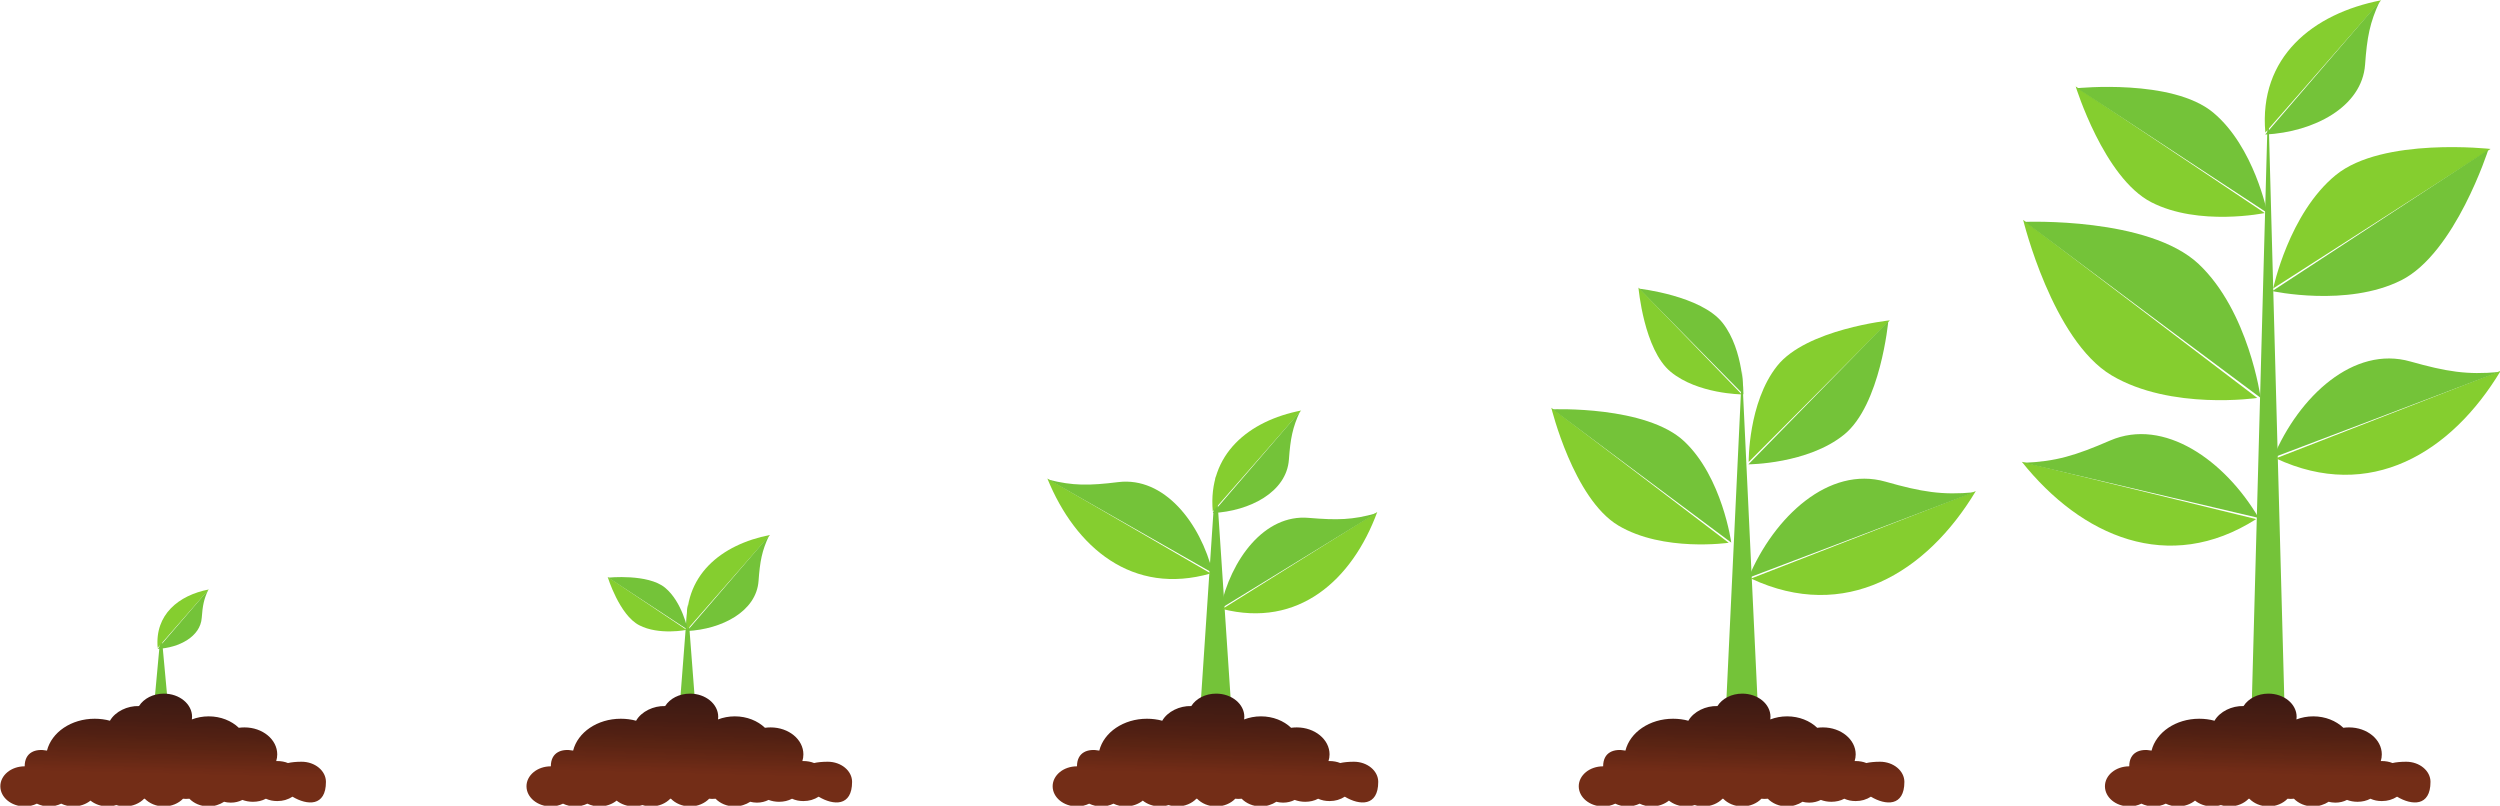 <?xml version="1.0" encoding="UTF-8"?><svg xmlns="http://www.w3.org/2000/svg" xmlns:xlink="http://www.w3.org/1999/xlink" height="81.7" preserveAspectRatio="xMidYMid meet" version="1.0" viewBox="23.2 109.1 253.5 81.7" width="253.5" zoomAndPan="magnify"><defs><clipPath id="a"><path d="M 236 179 L 270 179 L 270 191 L 236 191 Z M 236 179"/></clipPath><clipPath id="b"><path d="M 267.184 186.34 C 266.625 186.34 266.168 186.391 265.801 186.469 C 265.473 186.34 265.105 186.27 264.715 186.27 L 264.613 186.27 C 264.68 186.059 264.715 185.828 264.715 185.59 C 264.715 184.078 263.23 182.859 261.395 182.859 C 261.199 182.859 261.004 182.871 260.816 182.898 C 260.082 182.191 258.988 181.738 257.766 181.738 C 257.152 181.738 256.574 181.852 256.059 182.051 C 256.07 181.961 256.078 181.871 256.078 181.781 C 256.078 180.488 254.801 179.43 253.223 179.43 C 252.125 179.43 251.176 179.941 250.695 180.691 C 249.523 180.66 248.297 181.238 247.75 182.18 C 247.262 182.051 246.742 181.98 246.203 181.98 C 243.82 181.98 241.832 183.359 241.367 185.211 C 240.219 184.98 239.105 185.371 239.105 186.801 C 237.742 186.801 236.637 187.711 236.637 188.828 C 236.637 189.961 237.742 190.871 239.105 190.871 C 239.555 190.871 239.977 190.77 240.34 190.59 C 240.703 190.77 241.125 190.871 241.574 190.871 C 242.023 190.871 242.445 190.77 242.809 190.59 C 243.172 190.77 243.594 190.871 244.043 190.871 C 244.719 190.871 245.332 190.641 245.777 190.281 C 246.223 190.641 246.836 190.871 247.516 190.871 C 247.824 190.871 248.121 190.82 248.395 190.73 C 248.668 190.82 248.965 190.871 249.273 190.871 C 250.062 190.871 250.762 190.559 251.215 190.09 L 251.285 190.09 C 251.738 190.559 252.438 190.871 253.223 190.871 C 254.008 190.871 254.707 190.559 255.16 190.09 C 255.258 190.102 255.359 190.109 255.461 190.109 C 255.578 190.109 255.695 190.102 255.809 190.102 C 256.262 190.57 256.957 190.871 257.742 190.871 C 258.34 190.871 258.891 190.691 259.32 190.398 C 259.535 190.461 259.766 190.488 260.008 190.488 C 260.438 190.488 260.84 190.391 261.184 190.211 C 261.504 190.34 261.867 190.41 262.246 190.41 C 262.73 190.41 263.18 190.289 263.562 190.102 C 263.906 190.25 264.301 190.328 264.715 190.328 C 265.301 190.328 265.84 190.172 266.262 189.891 C 267.754 190.789 269.652 190.898 269.652 188.379 C 269.652 187.262 268.547 186.34 267.184 186.34 Z M 267.184 186.34"/></clipPath><clipPath id="c"><path d="M 267.188 186.336 C 266.625 186.336 266.168 186.387 265.801 186.473 C 265.473 186.336 265.105 186.266 264.715 186.266 L 264.613 186.266 C 264.684 186.059 264.715 185.816 264.715 185.594 C 264.715 184.086 263.23 182.859 261.395 182.859 C 261.199 182.859 261.004 182.875 260.816 182.891 C 260.086 182.184 258.988 181.734 257.762 181.734 C 257.156 181.734 256.578 181.855 256.059 182.043 C 256.07 181.957 256.078 181.871 256.078 181.785 C 256.078 180.488 254.801 179.434 253.223 179.434 C 252.125 179.434 251.176 179.934 250.695 180.695 C 249.523 180.66 248.293 181.23 247.75 182.184 C 247.262 182.043 246.746 181.977 246.203 181.977 C 243.82 181.977 241.832 183.359 241.367 185.211 C 240.219 184.969 239.105 185.367 239.105 186.805 C 237.742 186.805 236.641 187.703 236.641 188.828 C 236.641 189.953 237.742 190.871 239.105 190.871 C 239.555 190.871 239.977 190.766 240.34 190.594 C 240.703 190.766 241.125 190.871 241.574 190.871 C 242.023 190.871 242.445 190.766 242.809 190.594 C 243.172 190.766 243.594 190.871 244.043 190.871 C 244.719 190.871 245.332 190.645 245.777 190.281 C 246.223 190.645 246.836 190.871 247.516 190.871 C 247.824 190.871 248.121 190.816 248.395 190.73 C 248.668 190.816 248.961 190.871 249.273 190.871 C 250.062 190.871 250.762 190.559 251.215 190.09 L 251.285 190.09 C 251.738 190.559 252.438 190.871 253.223 190.871 C 254.008 190.871 254.707 190.559 255.16 190.09 C 255.258 190.09 255.359 190.109 255.461 190.109 C 255.578 190.109 255.695 190.09 255.805 190.09 C 256.262 190.559 256.957 190.871 257.742 190.871 C 258.34 190.871 258.891 190.68 259.32 190.402 C 259.535 190.453 259.766 190.488 260.008 190.488 C 260.438 190.488 260.844 190.387 261.184 190.211 C 261.504 190.332 261.867 190.402 262.25 190.402 C 262.73 190.402 263.18 190.297 263.562 190.09 C 263.906 190.246 264.301 190.332 264.715 190.332 C 265.301 190.332 265.84 190.16 266.262 189.883 C 267.754 190.781 269.656 190.906 269.652 188.379 C 269.652 187.254 268.547 186.336 267.188 186.336"/></clipPath><clipPath id="e"><path d="M 183 179 L 217 179 L 217 191 L 183 191 Z M 183 179"/></clipPath><clipPath id="f"><path d="M 213.836 186.34 C 213.273 186.34 212.816 186.391 212.449 186.469 C 212.121 186.34 211.754 186.27 211.367 186.27 L 211.262 186.27 C 211.328 186.059 211.367 185.828 211.367 185.59 C 211.367 184.078 209.879 182.859 208.047 182.859 C 207.848 182.859 207.656 182.871 207.465 182.898 C 206.73 182.191 205.637 181.738 204.414 181.738 C 203.805 181.738 203.227 181.852 202.707 182.051 C 202.719 181.961 202.727 181.871 202.727 181.781 C 202.727 180.488 201.449 179.43 199.871 179.43 C 198.773 179.43 197.824 179.941 197.348 180.691 C 196.172 180.66 194.945 181.238 194.398 182.18 C 193.914 182.051 193.395 181.98 192.852 181.98 C 190.469 181.98 188.48 183.359 188.02 185.211 C 186.867 184.98 185.754 185.371 185.754 186.801 C 184.391 186.801 183.285 187.711 183.285 188.828 C 183.285 189.961 184.391 190.871 185.754 190.871 C 186.203 190.871 186.625 190.77 186.988 190.59 C 187.352 190.77 187.773 190.871 188.223 190.871 C 188.676 190.871 189.094 190.77 189.457 190.59 C 189.82 190.77 190.242 190.871 190.691 190.871 C 191.367 190.871 191.98 190.641 192.43 190.281 C 192.875 190.641 193.488 190.871 194.164 190.871 C 194.473 190.871 194.77 190.82 195.043 190.73 C 195.316 190.82 195.613 190.871 195.922 190.871 C 196.711 190.871 197.41 190.559 197.863 190.09 L 197.934 190.09 C 198.387 190.559 199.086 190.871 199.871 190.871 C 200.656 190.871 201.355 190.559 201.809 190.09 C 201.906 190.102 202.008 190.109 202.109 190.109 C 202.227 190.109 202.344 190.102 202.457 190.102 C 202.91 190.57 203.605 190.871 204.391 190.871 C 204.992 190.871 205.539 190.691 205.969 190.398 C 206.184 190.461 206.414 190.488 206.656 190.488 C 207.086 190.488 207.488 190.391 207.832 190.211 C 208.156 190.34 208.516 190.41 208.898 190.41 C 209.379 190.41 209.832 190.289 210.211 190.102 C 210.555 190.25 210.949 190.328 211.367 190.328 C 211.949 190.328 212.488 190.172 212.91 189.891 C 214.402 190.789 216.305 190.898 216.305 188.379 C 216.301 187.262 215.195 186.34 213.836 186.34 Z M 213.836 186.34"/></clipPath><clipPath id="g"><path d="M 213.832 186.336 C 213.273 186.336 212.816 186.387 212.449 186.473 C 212.121 186.336 211.754 186.266 211.367 186.266 L 211.262 186.266 C 211.328 186.059 211.367 185.816 211.367 185.594 C 211.367 184.086 209.879 182.859 208.047 182.859 C 207.848 182.859 207.656 182.875 207.465 182.891 C 206.73 182.184 205.637 181.734 204.414 181.734 C 203.801 181.734 203.223 181.855 202.707 182.043 C 202.719 181.957 202.727 181.871 202.727 181.785 C 202.727 180.488 201.449 179.434 199.871 179.434 C 198.777 179.434 197.824 179.934 197.348 180.695 C 196.172 180.66 194.945 181.23 194.398 182.184 C 193.914 182.043 193.391 181.977 192.852 181.977 C 190.469 181.977 188.48 183.359 188.02 185.211 C 186.867 184.969 185.758 185.367 185.758 186.805 C 184.391 186.805 183.285 187.703 183.285 188.828 C 183.285 189.953 184.391 190.871 185.758 190.871 C 186.207 190.871 186.625 190.766 186.988 190.594 C 187.352 190.766 187.773 190.871 188.223 190.871 C 188.672 190.871 189.098 190.766 189.457 190.594 C 189.82 190.766 190.242 190.871 190.691 190.871 C 191.371 190.871 191.98 190.645 192.43 190.281 C 192.875 190.645 193.488 190.871 194.164 190.871 C 194.473 190.871 194.77 190.816 195.043 190.73 C 195.316 190.816 195.613 190.871 195.922 190.871 C 196.711 190.871 197.41 190.559 197.863 190.09 L 197.934 190.09 C 198.387 190.559 199.086 190.871 199.871 190.871 C 200.656 190.871 201.355 190.559 201.809 190.09 C 201.906 190.09 202.008 190.109 202.109 190.109 C 202.227 190.109 202.344 190.09 202.457 190.09 C 202.91 190.559 203.605 190.871 204.391 190.871 C 204.992 190.871 205.543 190.68 205.969 190.402 C 206.184 190.453 206.414 190.488 206.656 190.488 C 207.086 190.488 207.488 190.387 207.832 190.211 C 208.156 190.332 208.516 190.402 208.898 190.402 C 209.379 190.402 209.832 190.297 210.211 190.09 C 210.555 190.246 210.949 190.332 211.367 190.332 C 211.949 190.332 212.488 190.16 212.91 189.883 C 214.402 190.781 216.305 190.906 216.305 188.379 C 216.305 187.254 215.195 186.336 213.832 186.336"/></clipPath><clipPath id="i"><path d="M 129 179 L 163 179 L 163 191 L 129 191 Z M 129 179"/></clipPath><clipPath id="j"><path d="M 160.484 186.34 C 159.926 186.34 159.469 186.391 159.098 186.469 C 158.77 186.34 158.402 186.27 158.016 186.27 L 157.91 186.27 C 157.98 186.059 158.016 185.828 158.016 185.59 C 158.016 184.078 156.527 182.859 154.695 182.859 C 154.496 182.859 154.305 182.871 154.117 182.898 C 153.383 182.191 152.285 181.738 151.062 181.738 C 150.453 181.738 149.875 181.852 149.355 182.051 C 149.367 181.961 149.375 181.871 149.375 181.781 C 149.375 180.488 148.098 179.43 146.52 179.43 C 145.426 179.43 144.473 179.941 143.996 180.691 C 142.824 180.66 141.594 181.238 141.051 182.18 C 140.562 182.051 140.043 181.98 139.504 181.98 C 137.121 181.98 135.133 183.359 134.668 185.211 C 133.516 184.98 132.406 185.371 132.406 186.801 C 131.043 186.801 129.938 187.711 129.938 188.828 C 129.938 189.961 131.043 190.871 132.406 190.871 C 132.855 190.871 133.277 190.77 133.641 190.59 C 134.004 190.77 134.426 190.871 134.875 190.871 C 135.324 190.871 135.746 190.77 136.105 190.59 C 136.473 190.77 136.891 190.871 137.344 190.871 C 138.02 190.871 138.633 190.641 139.078 190.281 C 139.523 190.641 140.137 190.871 140.812 190.871 C 141.121 190.871 141.418 190.82 141.691 190.73 C 141.965 190.82 142.262 190.871 142.57 190.871 C 143.359 190.871 144.062 190.559 144.512 190.09 L 144.586 190.09 C 145.035 190.559 145.734 190.871 146.52 190.871 C 147.309 190.871 148.008 190.559 148.457 190.09 C 148.559 190.102 148.656 190.109 148.758 190.109 C 148.879 190.109 148.992 190.102 149.105 190.102 C 149.559 190.57 150.258 190.871 151.039 190.871 C 151.641 190.871 152.191 190.691 152.617 190.398 C 152.836 190.461 153.066 190.488 153.305 190.488 C 153.738 190.488 154.141 190.391 154.48 190.211 C 154.805 190.34 155.164 190.41 155.547 190.41 C 156.031 190.41 156.48 190.289 156.859 190.102 C 157.207 190.25 157.598 190.328 158.016 190.328 C 158.602 190.328 159.137 190.172 159.562 189.891 C 161.051 190.789 162.953 190.898 162.953 188.379 C 162.953 187.262 161.848 186.34 160.484 186.34 Z M 160.484 186.34"/></clipPath><clipPath id="k"><path d="M 160.484 186.336 C 159.926 186.336 159.469 186.387 159.098 186.473 C 158.77 186.336 158.402 186.266 158.016 186.266 L 157.914 186.266 C 157.98 186.059 158.016 185.816 158.016 185.594 C 158.016 184.086 156.527 182.859 154.695 182.859 C 154.5 182.859 154.305 182.875 154.117 182.891 C 153.383 182.184 152.289 181.734 151.062 181.734 C 150.453 181.734 149.875 181.855 149.355 182.043 C 149.371 181.957 149.375 181.871 149.375 181.785 C 149.375 180.488 148.098 179.434 146.52 179.434 C 145.426 179.434 144.473 179.934 143.996 180.695 C 142.824 180.66 141.594 181.23 141.051 182.184 C 140.562 182.043 140.043 181.977 139.504 181.977 C 137.121 181.977 135.133 183.359 134.668 185.211 C 133.516 184.969 132.406 185.367 132.406 186.805 C 131.043 186.805 129.938 187.703 129.938 188.828 C 129.938 189.953 131.043 190.871 132.406 190.871 C 132.855 190.871 133.277 190.766 133.641 190.594 C 134.004 190.766 134.426 190.871 134.875 190.871 C 135.324 190.871 135.746 190.766 136.105 190.594 C 136.473 190.766 136.891 190.871 137.344 190.871 C 138.02 190.871 138.633 190.645 139.078 190.281 C 139.523 190.645 140.137 190.871 140.812 190.871 C 141.125 190.871 141.418 190.816 141.691 190.73 C 141.965 190.816 142.262 190.871 142.57 190.871 C 143.359 190.871 144.062 190.559 144.512 190.09 L 144.586 190.09 C 145.035 190.559 145.734 190.871 146.52 190.871 C 147.309 190.871 148.008 190.559 148.457 190.09 C 148.559 190.09 148.656 190.109 148.758 190.109 C 148.879 190.109 148.996 190.09 149.105 190.09 C 149.559 190.559 150.258 190.871 151.039 190.871 C 151.641 190.871 152.191 190.68 152.617 190.402 C 152.836 190.453 153.066 190.488 153.305 190.488 C 153.738 190.488 154.141 190.387 154.48 190.211 C 154.805 190.332 155.168 190.402 155.547 190.402 C 156.031 190.402 156.48 190.297 156.859 190.09 C 157.207 190.246 157.598 190.332 158.016 190.332 C 158.602 190.332 159.137 190.16 159.562 189.883 C 161.051 190.781 162.953 190.906 162.953 188.379 C 162.953 187.254 161.848 186.336 160.484 186.336"/></clipPath><clipPath id="m"><path d="M 76 179 L 110 179 L 110 191 L 76 191 Z M 76 179"/></clipPath><clipPath id="n"><path d="M 107.133 186.34 C 106.574 186.34 106.117 186.391 105.746 186.469 C 105.422 186.34 105.055 186.27 104.664 186.27 L 104.562 186.27 C 104.629 186.059 104.664 185.828 104.664 185.59 C 104.664 184.078 103.18 182.859 101.344 182.859 C 101.148 182.859 100.953 182.871 100.766 182.898 C 100.031 182.191 98.938 181.738 97.711 181.738 C 97.102 181.738 96.523 181.852 96.008 182.051 C 96.02 181.961 96.027 181.871 96.027 181.781 C 96.027 180.488 94.746 179.43 93.172 179.43 C 92.074 179.43 91.121 179.941 90.645 180.691 C 89.473 180.66 88.242 181.238 87.699 182.18 C 87.211 182.051 86.691 181.98 86.152 181.98 C 83.77 181.98 81.781 183.359 81.316 185.211 C 80.168 184.98 79.055 185.371 79.055 186.801 C 77.691 186.801 76.586 187.711 76.586 188.828 C 76.586 189.961 77.691 190.871 79.055 190.871 C 79.504 190.871 79.926 190.77 80.289 190.59 C 80.652 190.77 81.074 190.871 81.523 190.871 C 81.973 190.871 82.395 190.77 82.758 190.59 C 83.121 190.77 83.543 190.871 83.992 190.871 C 84.668 190.871 85.281 190.641 85.727 190.281 C 86.172 190.641 86.785 190.871 87.465 190.871 C 87.773 190.871 88.07 190.82 88.344 190.73 C 88.613 190.82 88.91 190.871 89.223 190.871 C 90.012 190.871 90.711 190.559 91.164 190.09 L 91.234 190.09 C 91.684 190.559 92.387 190.871 93.172 190.871 C 93.957 190.871 94.656 190.559 95.109 190.09 C 95.207 190.102 95.305 190.109 95.406 190.109 C 95.527 190.109 95.645 190.102 95.758 190.102 C 96.207 190.57 96.906 190.871 97.691 190.871 C 98.289 190.871 98.84 190.691 99.27 190.398 C 99.484 190.461 99.715 190.488 99.953 190.488 C 100.387 190.488 100.789 190.391 101.133 190.211 C 101.453 190.34 101.816 190.41 102.195 190.41 C 102.68 190.41 103.129 190.289 103.512 190.102 C 103.855 190.25 104.246 190.328 104.664 190.328 C 105.25 190.328 105.785 190.172 106.211 189.891 C 107.703 190.789 109.602 190.898 109.602 188.379 C 109.602 187.262 108.496 186.34 107.133 186.34 Z M 107.133 186.34"/></clipPath><clipPath id="o"><path d="M 107.133 186.336 C 106.574 186.336 106.117 186.387 105.75 186.473 C 105.422 186.336 105.055 186.266 104.664 186.266 L 104.562 186.266 C 104.629 186.059 104.664 185.816 104.664 185.594 C 104.664 184.086 103.18 182.859 101.344 182.859 C 101.148 182.859 100.953 182.875 100.766 182.891 C 100.031 182.184 98.938 181.734 97.711 181.734 C 97.102 181.734 96.523 181.855 96.008 182.043 C 96.02 181.957 96.027 181.871 96.027 181.785 C 96.027 180.488 94.746 179.434 93.172 179.434 C 92.074 179.434 91.125 179.934 90.645 180.695 C 89.473 180.66 88.242 181.23 87.699 182.184 C 87.211 182.043 86.691 181.977 86.152 181.977 C 83.77 181.977 81.781 183.359 81.316 185.211 C 80.168 184.969 79.055 185.367 79.055 186.805 C 77.691 186.805 76.586 187.703 76.586 188.828 C 76.586 189.953 77.691 190.871 79.055 190.871 C 79.504 190.871 79.926 190.766 80.289 190.594 C 80.652 190.766 81.074 190.871 81.523 190.871 C 81.973 190.871 82.395 190.766 82.758 190.594 C 83.121 190.766 83.543 190.871 83.992 190.871 C 84.668 190.871 85.281 190.645 85.727 190.281 C 86.172 190.645 86.785 190.871 87.465 190.871 C 87.773 190.871 88.07 190.816 88.344 190.73 C 88.617 190.816 88.91 190.871 89.223 190.871 C 90.012 190.871 90.711 190.559 91.164 190.09 L 91.234 190.09 C 91.688 190.559 92.387 190.871 93.172 190.871 C 93.957 190.871 94.656 190.559 95.109 190.09 C 95.207 190.09 95.309 190.109 95.41 190.109 C 95.527 190.109 95.645 190.09 95.758 190.09 C 96.207 190.559 96.906 190.871 97.691 190.871 C 98.289 190.871 98.84 190.68 99.27 190.402 C 99.484 190.453 99.715 190.488 99.953 190.488 C 100.387 190.488 100.789 190.387 101.133 190.211 C 101.453 190.332 101.816 190.402 102.195 190.402 C 102.68 190.402 103.129 190.297 103.512 190.09 C 103.855 190.246 104.25 190.332 104.664 190.332 C 105.25 190.332 105.789 190.16 106.211 189.883 C 107.703 190.781 109.602 190.906 109.602 188.379 C 109.602 187.254 108.496 186.336 107.133 186.336"/></clipPath><clipPath id="q"><path d="M 23 179 L 57 179 L 57 191 L 23 191 Z M 23 179"/></clipPath><clipPath id="r"><path d="M 53.781 186.34 C 53.223 186.34 52.766 186.391 52.398 186.469 C 52.07 186.34 51.703 186.27 51.316 186.27 L 51.211 186.27 C 51.277 186.059 51.316 185.828 51.316 185.59 C 51.316 184.078 49.828 182.859 47.996 182.859 C 47.797 182.859 47.602 182.871 47.414 182.898 C 46.68 182.191 45.586 181.738 44.363 181.738 C 43.754 181.738 43.172 181.852 42.656 182.051 C 42.668 181.961 42.676 181.871 42.676 181.781 C 42.676 180.488 41.398 179.43 39.82 179.43 C 38.723 179.43 37.773 179.941 37.293 180.691 C 36.121 180.66 34.895 181.238 34.348 182.18 C 33.859 182.051 33.344 181.98 32.801 181.98 C 30.418 181.98 28.43 183.359 27.965 185.211 C 26.816 184.98 25.703 185.371 25.703 186.801 C 24.34 186.801 23.234 187.711 23.234 188.828 C 23.234 189.961 24.34 190.871 25.703 190.871 C 26.152 190.871 26.574 190.77 26.938 190.59 C 27.301 190.77 27.723 190.871 28.172 190.871 C 28.621 190.871 29.043 190.77 29.406 190.59 C 29.77 190.77 30.191 190.871 30.641 190.871 C 31.316 190.871 31.93 190.641 32.375 190.281 C 32.824 190.641 33.434 190.871 34.113 190.871 C 34.422 190.871 34.719 190.82 34.992 190.73 C 35.266 190.82 35.562 190.871 35.871 190.871 C 36.66 190.871 37.359 190.559 37.812 190.09 L 37.883 190.09 C 38.336 190.559 39.035 190.871 39.82 190.871 C 40.605 190.871 41.305 190.559 41.758 190.09 C 41.855 190.102 41.957 190.109 42.059 190.109 C 42.176 190.109 42.293 190.102 42.406 190.102 C 42.859 190.57 43.555 190.871 44.34 190.871 C 44.938 190.871 45.488 190.691 45.918 190.398 C 46.133 190.461 46.363 190.488 46.605 190.488 C 47.035 190.488 47.438 190.391 47.781 190.211 C 48.102 190.34 48.465 190.41 48.844 190.41 C 49.328 190.41 49.781 190.289 50.16 190.102 C 50.504 190.25 50.898 190.328 51.316 190.328 C 51.898 190.328 52.438 190.172 52.859 189.891 C 54.352 190.789 56.254 190.898 56.25 188.379 C 56.25 187.262 55.145 186.34 53.781 186.34 Z M 53.781 186.34"/></clipPath><clipPath id="s"><path d="M 53.781 186.336 C 53.223 186.336 52.766 186.387 52.398 186.473 C 52.07 186.336 51.703 186.266 51.312 186.266 L 51.211 186.266 C 51.277 186.059 51.312 185.816 51.312 185.594 C 51.312 184.086 49.828 182.859 47.996 182.859 C 47.797 182.859 47.602 182.875 47.414 182.891 C 46.68 182.184 45.586 181.734 44.363 181.734 C 43.754 181.734 43.176 181.855 42.656 182.043 C 42.668 181.957 42.676 181.871 42.676 181.785 C 42.676 180.488 41.398 179.434 39.82 179.434 C 38.723 179.434 37.773 179.934 37.293 180.695 C 36.121 180.66 34.895 181.23 34.348 182.184 C 33.863 182.043 33.344 181.977 32.801 181.977 C 30.418 181.977 28.43 183.359 27.965 185.211 C 26.816 184.969 25.703 185.367 25.703 186.805 C 24.34 186.805 23.234 187.703 23.234 188.828 C 23.234 189.953 24.34 190.871 25.703 190.871 C 26.152 190.871 26.574 190.766 26.938 190.594 C 27.301 190.766 27.723 190.871 28.172 190.871 C 28.621 190.871 29.043 190.766 29.406 190.594 C 29.77 190.766 30.191 190.871 30.641 190.871 C 31.316 190.871 31.93 190.645 32.375 190.281 C 32.82 190.645 33.434 190.871 34.113 190.871 C 34.422 190.871 34.719 190.816 34.992 190.73 C 35.266 190.816 35.562 190.871 35.871 190.871 C 36.66 190.871 37.359 190.559 37.812 190.09 L 37.883 190.09 C 38.336 190.559 39.035 190.871 39.82 190.871 C 40.605 190.871 41.305 190.559 41.758 190.09 C 41.855 190.09 41.957 190.109 42.059 190.109 C 42.176 190.109 42.293 190.09 42.406 190.09 C 42.859 190.559 43.555 190.871 44.34 190.871 C 44.938 190.871 45.488 190.68 45.918 190.402 C 46.133 190.453 46.363 190.488 46.605 190.488 C 47.035 190.488 47.438 190.387 47.781 190.211 C 48.102 190.332 48.465 190.402 48.848 190.402 C 49.328 190.402 49.781 190.297 50.16 190.09 C 50.504 190.246 50.898 190.332 51.312 190.332 C 51.898 190.332 52.438 190.16 52.859 189.883 C 54.352 190.781 56.254 190.906 56.25 188.379 C 56.25 187.254 55.145 186.336 53.781 186.336"/></clipPath><linearGradient gradientTransform="rotate(91.469 41.807 210.703) scale(15.067)" gradientUnits="userSpaceOnUse" id="d" x1=".312" x2="1.129" xlink:actuate="onLoad" xlink:show="other" xlink:type="simple" xmlns:xlink="http://www.w3.org/1999/xlink" y1="0" y2="0"><stop offset="0" stop-color="#391913"/><stop offset=".008" stop-color="#3a1913"/><stop offset=".016" stop-color="#3a1913"/><stop offset=".031" stop-color="#3b1913"/><stop offset=".047" stop-color="#3c1913"/><stop offset=".055" stop-color="#3c1913"/><stop offset=".063" stop-color="#3d1a13"/><stop offset=".07" stop-color="#3e1a13"/><stop offset=".078" stop-color="#3e1a13"/><stop offset=".086" stop-color="#3e1a13"/><stop offset=".094" stop-color="#3f1a13"/><stop offset=".102" stop-color="#3f1a13"/><stop offset=".109" stop-color="#401a13"/><stop offset=".117" stop-color="#401a13"/><stop offset=".125" stop-color="#411b13"/><stop offset=".133" stop-color="#411b13"/><stop offset=".141" stop-color="#421b13"/><stop offset=".148" stop-color="#421b13"/><stop offset=".156" stop-color="#431c13"/><stop offset=".172" stop-color="#431c13"/><stop offset=".188" stop-color="#441c13"/><stop offset=".195" stop-color="#441c13"/><stop offset=".203" stop-color="#451c13"/><stop offset=".211" stop-color="#461d13"/><stop offset=".219" stop-color="#461d13"/><stop offset=".234" stop-color="#471d13"/><stop offset=".25" stop-color="#481d13"/><stop offset=".266" stop-color="#481d13"/><stop offset=".273" stop-color="#491d13"/><stop offset=".281" stop-color="#4a1e13"/><stop offset=".285" stop-color="#4a1e13"/><stop offset=".289" stop-color="#4b1e13"/><stop offset=".293" stop-color="#4b1e13"/><stop offset=".297" stop-color="#4b1e13"/><stop offset=".301" stop-color="#4c1e13"/><stop offset=".305" stop-color="#4c1e13"/><stop offset=".309" stop-color="#4c1e13"/><stop offset=".313" stop-color="#4d1f13"/><stop offset=".316" stop-color="#4d1f13"/><stop offset=".32" stop-color="#4e1f13"/><stop offset=".328" stop-color="#4e1f13"/><stop offset=".336" stop-color="#4e1f13"/><stop offset=".344" stop-color="#4f1f13"/><stop offset=".352" stop-color="#501f13"/><stop offset=".359" stop-color="#502013"/><stop offset=".367" stop-color="#512013"/><stop offset=".375" stop-color="#512013"/><stop offset=".383" stop-color="#522013"/><stop offset=".391" stop-color="#532113"/><stop offset=".398" stop-color="#532113"/><stop offset=".406" stop-color="#542113"/><stop offset=".414" stop-color="#552213"/><stop offset=".422" stop-color="#562213"/><stop offset=".426" stop-color="#562213"/><stop offset=".43" stop-color="#572313"/><stop offset=".434" stop-color="#572313"/><stop offset=".438" stop-color="#582313"/><stop offset=".441" stop-color="#582313"/><stop offset=".445" stop-color="#582313"/><stop offset=".453" stop-color="#592413"/><stop offset=".461" stop-color="#592413"/><stop offset=".469" stop-color="#5a2413"/><stop offset=".477" stop-color="#5b2413"/><stop offset=".484" stop-color="#5b2413"/><stop offset=".492" stop-color="#5c2513"/><stop offset=".496" stop-color="#5d2514"/><stop offset=".5" stop-color="#5e2514"/><stop offset=".504" stop-color="#5e2514"/><stop offset=".508" stop-color="#5f2514"/><stop offset=".516" stop-color="#5f2514"/><stop offset=".523" stop-color="#602514"/><stop offset=".527" stop-color="#612614"/><stop offset=".531" stop-color="#612614"/><stop offset=".535" stop-color="#622614"/><stop offset=".539" stop-color="#622614"/><stop offset=".543" stop-color="#632714"/><stop offset=".547" stop-color="#632715"/><stop offset=".555" stop-color="#632715"/><stop offset=".563" stop-color="#642715"/><stop offset=".57" stop-color="#652715"/><stop offset=".578" stop-color="#662815"/><stop offset=".582" stop-color="#662815"/><stop offset=".586" stop-color="#672815"/><stop offset=".59" stop-color="#672915"/><stop offset=".594" stop-color="#682915"/><stop offset=".602" stop-color="#682915"/><stop offset=".609" stop-color="#692916"/><stop offset=".613" stop-color="#6a2916"/><stop offset=".617" stop-color="#6b2a16"/><stop offset=".621" stop-color="#6b2a16"/><stop offset=".625" stop-color="#6c2a16"/><stop offset=".629" stop-color="#6c2a16"/><stop offset=".633" stop-color="#6c2a16"/><stop offset=".641" stop-color="#6d2a16"/><stop offset=".645" stop-color="#6e2b16"/><stop offset=".648" stop-color="#6e2b16"/><stop offset=".652" stop-color="#6f2b16"/><stop offset=".656" stop-color="#6f2b17"/><stop offset=".66" stop-color="#702b17"/><stop offset=".664" stop-color="#702b17"/><stop offset=".672" stop-color="#712c17"/><stop offset=".68" stop-color="#712c17"/><stop offset=".688" stop-color="#722c17"/><stop offset=".695" stop-color="#732d17"/><stop offset=".703" stop-color="#732d17"/><stop offset=".719" stop-color="#732d17"/><stop offset=".75" stop-color="#732d17"/><stop offset="1" stop-color="#732d17"/></linearGradient><linearGradient gradientTransform="rotate(91.469 15.132 184.703) scale(15.067)" gradientUnits="userSpaceOnUse" id="h" x1=".312" x2="1.129" xlink:actuate="onLoad" xlink:show="other" xlink:type="simple" xmlns:xlink="http://www.w3.org/1999/xlink" y1="0" y2="0"><stop offset="0" stop-color="#391913"/><stop offset=".008" stop-color="#3a1913"/><stop offset=".016" stop-color="#3a1913"/><stop offset=".031" stop-color="#3b1913"/><stop offset=".047" stop-color="#3c1913"/><stop offset=".055" stop-color="#3c1913"/><stop offset=".063" stop-color="#3d1a13"/><stop offset=".07" stop-color="#3e1a13"/><stop offset=".078" stop-color="#3e1a13"/><stop offset=".086" stop-color="#3e1a13"/><stop offset=".094" stop-color="#3f1a13"/><stop offset=".102" stop-color="#3f1a13"/><stop offset=".109" stop-color="#401a13"/><stop offset=".117" stop-color="#401a13"/><stop offset=".125" stop-color="#411b13"/><stop offset=".133" stop-color="#411b13"/><stop offset=".141" stop-color="#421b13"/><stop offset=".148" stop-color="#421b13"/><stop offset=".156" stop-color="#431c13"/><stop offset=".172" stop-color="#431c13"/><stop offset=".188" stop-color="#441c13"/><stop offset=".195" stop-color="#441c13"/><stop offset=".203" stop-color="#451c13"/><stop offset=".211" stop-color="#461d13"/><stop offset=".219" stop-color="#461d13"/><stop offset=".234" stop-color="#471d13"/><stop offset=".25" stop-color="#481d13"/><stop offset=".266" stop-color="#481d13"/><stop offset=".273" stop-color="#491d13"/><stop offset=".281" stop-color="#4a1e13"/><stop offset=".285" stop-color="#4a1e13"/><stop offset=".289" stop-color="#4b1e13"/><stop offset=".293" stop-color="#4b1e13"/><stop offset=".297" stop-color="#4b1e13"/><stop offset=".301" stop-color="#4c1e13"/><stop offset=".305" stop-color="#4c1e13"/><stop offset=".309" stop-color="#4c1e13"/><stop offset=".313" stop-color="#4d1f13"/><stop offset=".316" stop-color="#4d1f13"/><stop offset=".32" stop-color="#4e1f13"/><stop offset=".328" stop-color="#4e1f13"/><stop offset=".336" stop-color="#4e1f13"/><stop offset=".344" stop-color="#4f1f13"/><stop offset=".352" stop-color="#501f13"/><stop offset=".359" stop-color="#502013"/><stop offset=".367" stop-color="#512013"/><stop offset=".375" stop-color="#512013"/><stop offset=".383" stop-color="#522013"/><stop offset=".391" stop-color="#532113"/><stop offset=".398" stop-color="#532113"/><stop offset=".406" stop-color="#542113"/><stop offset=".414" stop-color="#552213"/><stop offset=".422" stop-color="#562213"/><stop offset=".426" stop-color="#562213"/><stop offset=".43" stop-color="#572313"/><stop offset=".434" stop-color="#572313"/><stop offset=".438" stop-color="#582313"/><stop offset=".441" stop-color="#582313"/><stop offset=".445" stop-color="#582313"/><stop offset=".453" stop-color="#592413"/><stop offset=".461" stop-color="#592413"/><stop offset=".469" stop-color="#5a2413"/><stop offset=".477" stop-color="#5b2413"/><stop offset=".484" stop-color="#5b2413"/><stop offset=".492" stop-color="#5c2513"/><stop offset=".496" stop-color="#5d2514"/><stop offset=".5" stop-color="#5e2514"/><stop offset=".504" stop-color="#5e2514"/><stop offset=".508" stop-color="#5f2514"/><stop offset=".516" stop-color="#5f2514"/><stop offset=".523" stop-color="#602514"/><stop offset=".527" stop-color="#612614"/><stop offset=".531" stop-color="#612614"/><stop offset=".535" stop-color="#622614"/><stop offset=".539" stop-color="#622614"/><stop offset=".543" stop-color="#632714"/><stop offset=".547" stop-color="#632715"/><stop offset=".555" stop-color="#632715"/><stop offset=".563" stop-color="#642715"/><stop offset=".57" stop-color="#652715"/><stop offset=".578" stop-color="#662815"/><stop offset=".582" stop-color="#662815"/><stop offset=".586" stop-color="#672815"/><stop offset=".59" stop-color="#672915"/><stop offset=".594" stop-color="#682915"/><stop offset=".602" stop-color="#682915"/><stop offset=".609" stop-color="#692916"/><stop offset=".613" stop-color="#6a2916"/><stop offset=".617" stop-color="#6b2a16"/><stop offset=".621" stop-color="#6b2a16"/><stop offset=".625" stop-color="#6c2a16"/><stop offset=".629" stop-color="#6c2a16"/><stop offset=".633" stop-color="#6c2a16"/><stop offset=".641" stop-color="#6d2a16"/><stop offset=".645" stop-color="#6e2b16"/><stop offset=".648" stop-color="#6e2b16"/><stop offset=".652" stop-color="#6f2b16"/><stop offset=".656" stop-color="#6f2b17"/><stop offset=".66" stop-color="#702b17"/><stop offset=".664" stop-color="#702b17"/><stop offset=".672" stop-color="#712c17"/><stop offset=".68" stop-color="#712c17"/><stop offset=".688" stop-color="#722c17"/><stop offset=".695" stop-color="#732d17"/><stop offset=".703" stop-color="#732d17"/><stop offset=".719" stop-color="#732d17"/><stop offset=".75" stop-color="#732d17"/><stop offset="1" stop-color="#732d17"/></linearGradient><linearGradient gradientTransform="rotate(91.469 -11.543 158.702) scale(15.067)" gradientUnits="userSpaceOnUse" id="l" x1=".312" x2="1.129" xlink:actuate="onLoad" xlink:show="other" xlink:type="simple" xmlns:xlink="http://www.w3.org/1999/xlink" y1="0" y2="0"><stop offset="0" stop-color="#391913"/><stop offset=".008" stop-color="#3a1913"/><stop offset=".016" stop-color="#3a1913"/><stop offset=".031" stop-color="#3b1913"/><stop offset=".047" stop-color="#3c1913"/><stop offset=".055" stop-color="#3c1913"/><stop offset=".063" stop-color="#3d1a13"/><stop offset=".07" stop-color="#3e1a13"/><stop offset=".078" stop-color="#3e1a13"/><stop offset=".086" stop-color="#3e1a13"/><stop offset=".094" stop-color="#3f1a13"/><stop offset=".102" stop-color="#3f1a13"/><stop offset=".109" stop-color="#401a13"/><stop offset=".117" stop-color="#401a13"/><stop offset=".125" stop-color="#411b13"/><stop offset=".133" stop-color="#411b13"/><stop offset=".141" stop-color="#421b13"/><stop offset=".148" stop-color="#421b13"/><stop offset=".156" stop-color="#431c13"/><stop offset=".172" stop-color="#431c13"/><stop offset=".188" stop-color="#441c13"/><stop offset=".195" stop-color="#441c13"/><stop offset=".203" stop-color="#451c13"/><stop offset=".211" stop-color="#461d13"/><stop offset=".219" stop-color="#461d13"/><stop offset=".234" stop-color="#471d13"/><stop offset=".25" stop-color="#481d13"/><stop offset=".266" stop-color="#481d13"/><stop offset=".273" stop-color="#491d13"/><stop offset=".281" stop-color="#4a1e13"/><stop offset=".285" stop-color="#4a1e13"/><stop offset=".289" stop-color="#4b1e13"/><stop offset=".293" stop-color="#4b1e13"/><stop offset=".297" stop-color="#4b1e13"/><stop offset=".301" stop-color="#4c1e13"/><stop offset=".305" stop-color="#4c1e13"/><stop offset=".309" stop-color="#4c1e13"/><stop offset=".313" stop-color="#4d1f13"/><stop offset=".316" stop-color="#4d1f13"/><stop offset=".32" stop-color="#4e1f13"/><stop offset=".328" stop-color="#4e1f13"/><stop offset=".336" stop-color="#4e1f13"/><stop offset=".344" stop-color="#4f1f13"/><stop offset=".352" stop-color="#501f13"/><stop offset=".359" stop-color="#502013"/><stop offset=".367" stop-color="#512013"/><stop offset=".375" stop-color="#512013"/><stop offset=".383" stop-color="#522013"/><stop offset=".391" stop-color="#532113"/><stop offset=".398" stop-color="#532113"/><stop offset=".406" stop-color="#542113"/><stop offset=".414" stop-color="#552213"/><stop offset=".422" stop-color="#562213"/><stop offset=".426" stop-color="#562213"/><stop offset=".43" stop-color="#572313"/><stop offset=".434" stop-color="#572313"/><stop offset=".438" stop-color="#582313"/><stop offset=".441" stop-color="#582313"/><stop offset=".445" stop-color="#582313"/><stop offset=".453" stop-color="#592413"/><stop offset=".461" stop-color="#592413"/><stop offset=".469" stop-color="#5a2413"/><stop offset=".477" stop-color="#5b2413"/><stop offset=".484" stop-color="#5b2413"/><stop offset=".492" stop-color="#5c2513"/><stop offset=".496" stop-color="#5d2514"/><stop offset=".5" stop-color="#5e2514"/><stop offset=".504" stop-color="#5e2514"/><stop offset=".508" stop-color="#5f2514"/><stop offset=".516" stop-color="#5f2514"/><stop offset=".523" stop-color="#602514"/><stop offset=".527" stop-color="#612614"/><stop offset=".531" stop-color="#612614"/><stop offset=".535" stop-color="#622614"/><stop offset=".539" stop-color="#622614"/><stop offset=".543" stop-color="#632714"/><stop offset=".547" stop-color="#632715"/><stop offset=".555" stop-color="#632715"/><stop offset=".563" stop-color="#642715"/><stop offset=".57" stop-color="#652715"/><stop offset=".578" stop-color="#662815"/><stop offset=".582" stop-color="#662815"/><stop offset=".586" stop-color="#672815"/><stop offset=".59" stop-color="#672915"/><stop offset=".594" stop-color="#682915"/><stop offset=".602" stop-color="#682915"/><stop offset=".609" stop-color="#692916"/><stop offset=".613" stop-color="#6a2916"/><stop offset=".617" stop-color="#6b2a16"/><stop offset=".621" stop-color="#6b2a16"/><stop offset=".625" stop-color="#6c2a16"/><stop offset=".629" stop-color="#6c2a16"/><stop offset=".633" stop-color="#6c2a16"/><stop offset=".641" stop-color="#6d2a16"/><stop offset=".645" stop-color="#6e2b16"/><stop offset=".648" stop-color="#6e2b16"/><stop offset=".652" stop-color="#6f2b16"/><stop offset=".656" stop-color="#6f2b17"/><stop offset=".66" stop-color="#702b17"/><stop offset=".664" stop-color="#702b17"/><stop offset=".672" stop-color="#712c17"/><stop offset=".68" stop-color="#712c17"/><stop offset=".688" stop-color="#722c17"/><stop offset=".695" stop-color="#732d17"/><stop offset=".703" stop-color="#732d17"/><stop offset=".719" stop-color="#732d17"/><stop offset=".75" stop-color="#732d17"/><stop offset="1" stop-color="#732d17"/></linearGradient><linearGradient gradientTransform="rotate(91.469 -38.218 132.703) scale(15.067)" gradientUnits="userSpaceOnUse" id="p" x1=".312" x2="1.129" xlink:actuate="onLoad" xlink:show="other" xlink:type="simple" xmlns:xlink="http://www.w3.org/1999/xlink" y1="0" y2="0"><stop offset="0" stop-color="#391913"/><stop offset=".008" stop-color="#3a1913"/><stop offset=".016" stop-color="#3a1913"/><stop offset=".031" stop-color="#3b1913"/><stop offset=".047" stop-color="#3c1913"/><stop offset=".055" stop-color="#3c1913"/><stop offset=".063" stop-color="#3d1a13"/><stop offset=".07" stop-color="#3e1a13"/><stop offset=".078" stop-color="#3e1a13"/><stop offset=".086" stop-color="#3e1a13"/><stop offset=".094" stop-color="#3f1a13"/><stop offset=".102" stop-color="#3f1a13"/><stop offset=".109" stop-color="#401a13"/><stop offset=".117" stop-color="#401a13"/><stop offset=".125" stop-color="#411b13"/><stop offset=".133" stop-color="#411b13"/><stop offset=".141" stop-color="#421b13"/><stop offset=".148" stop-color="#421b13"/><stop offset=".156" stop-color="#431c13"/><stop offset=".172" stop-color="#431c13"/><stop offset=".188" stop-color="#441c13"/><stop offset=".195" stop-color="#441c13"/><stop offset=".203" stop-color="#451c13"/><stop offset=".211" stop-color="#461d13"/><stop offset=".219" stop-color="#461d13"/><stop offset=".234" stop-color="#471d13"/><stop offset=".25" stop-color="#481d13"/><stop offset=".266" stop-color="#481d13"/><stop offset=".273" stop-color="#491d13"/><stop offset=".281" stop-color="#4a1e13"/><stop offset=".285" stop-color="#4a1e13"/><stop offset=".289" stop-color="#4b1e13"/><stop offset=".293" stop-color="#4b1e13"/><stop offset=".297" stop-color="#4b1e13"/><stop offset=".301" stop-color="#4c1e13"/><stop offset=".305" stop-color="#4c1e13"/><stop offset=".309" stop-color="#4c1e13"/><stop offset=".313" stop-color="#4d1f13"/><stop offset=".316" stop-color="#4d1f13"/><stop offset=".32" stop-color="#4e1f13"/><stop offset=".328" stop-color="#4e1f13"/><stop offset=".336" stop-color="#4e1f13"/><stop offset=".344" stop-color="#4f1f13"/><stop offset=".352" stop-color="#501f13"/><stop offset=".359" stop-color="#502013"/><stop offset=".367" stop-color="#512013"/><stop offset=".375" stop-color="#512013"/><stop offset=".383" stop-color="#522013"/><stop offset=".391" stop-color="#532113"/><stop offset=".398" stop-color="#532113"/><stop offset=".406" stop-color="#542113"/><stop offset=".414" stop-color="#552213"/><stop offset=".422" stop-color="#562213"/><stop offset=".426" stop-color="#562213"/><stop offset=".43" stop-color="#572313"/><stop offset=".434" stop-color="#572313"/><stop offset=".438" stop-color="#582313"/><stop offset=".441" stop-color="#582313"/><stop offset=".445" stop-color="#582313"/><stop offset=".453" stop-color="#592413"/><stop offset=".461" stop-color="#592413"/><stop offset=".469" stop-color="#5a2413"/><stop offset=".477" stop-color="#5b2413"/><stop offset=".484" stop-color="#5b2413"/><stop offset=".492" stop-color="#5c2513"/><stop offset=".496" stop-color="#5d2514"/><stop offset=".5" stop-color="#5e2514"/><stop offset=".504" stop-color="#5e2514"/><stop offset=".508" stop-color="#5f2514"/><stop offset=".516" stop-color="#5f2514"/><stop offset=".523" stop-color="#602514"/><stop offset=".527" stop-color="#612614"/><stop offset=".531" stop-color="#612614"/><stop offset=".535" stop-color="#622614"/><stop offset=".539" stop-color="#622614"/><stop offset=".543" stop-color="#632714"/><stop offset=".547" stop-color="#632715"/><stop offset=".555" stop-color="#632715"/><stop offset=".563" stop-color="#642715"/><stop offset=".57" stop-color="#652715"/><stop offset=".578" stop-color="#662815"/><stop offset=".582" stop-color="#662815"/><stop offset=".586" stop-color="#672815"/><stop offset=".59" stop-color="#672915"/><stop offset=".594" stop-color="#682915"/><stop offset=".602" stop-color="#682915"/><stop offset=".609" stop-color="#692916"/><stop offset=".613" stop-color="#6a2916"/><stop offset=".617" stop-color="#6b2a16"/><stop offset=".621" stop-color="#6b2a16"/><stop offset=".625" stop-color="#6c2a16"/><stop offset=".629" stop-color="#6c2a16"/><stop offset=".633" stop-color="#6c2a16"/><stop offset=".641" stop-color="#6d2a16"/><stop offset=".645" stop-color="#6e2b16"/><stop offset=".648" stop-color="#6e2b16"/><stop offset=".652" stop-color="#6f2b16"/><stop offset=".656" stop-color="#6f2b17"/><stop offset=".66" stop-color="#702b17"/><stop offset=".664" stop-color="#702b17"/><stop offset=".672" stop-color="#712c17"/><stop offset=".68" stop-color="#712c17"/><stop offset=".688" stop-color="#722c17"/><stop offset=".695" stop-color="#732d17"/><stop offset=".703" stop-color="#732d17"/><stop offset=".719" stop-color="#732d17"/><stop offset=".75" stop-color="#732d17"/><stop offset="1" stop-color="#732d17"/></linearGradient><linearGradient gradientTransform="rotate(91.469 -64.894 106.703) scale(15.067)" gradientUnits="userSpaceOnUse" id="t" x1=".312" x2="1.129" xlink:actuate="onLoad" xlink:show="other" xlink:type="simple" xmlns:xlink="http://www.w3.org/1999/xlink" y1="0" y2="0"><stop offset="0" stop-color="#391913"/><stop offset=".008" stop-color="#3a1913"/><stop offset=".016" stop-color="#3a1913"/><stop offset=".031" stop-color="#3b1913"/><stop offset=".047" stop-color="#3c1913"/><stop offset=".055" stop-color="#3c1913"/><stop offset=".063" stop-color="#3d1a13"/><stop offset=".07" stop-color="#3e1a13"/><stop offset=".078" stop-color="#3e1a13"/><stop offset=".086" stop-color="#3e1a13"/><stop offset=".094" stop-color="#3f1a13"/><stop offset=".102" stop-color="#3f1a13"/><stop offset=".109" stop-color="#401a13"/><stop offset=".117" stop-color="#401a13"/><stop offset=".125" stop-color="#411b13"/><stop offset=".133" stop-color="#411b13"/><stop offset=".141" stop-color="#421b13"/><stop offset=".148" stop-color="#421b13"/><stop offset=".156" stop-color="#431c13"/><stop offset=".172" stop-color="#431c13"/><stop offset=".188" stop-color="#441c13"/><stop offset=".195" stop-color="#441c13"/><stop offset=".203" stop-color="#451c13"/><stop offset=".211" stop-color="#461d13"/><stop offset=".219" stop-color="#461d13"/><stop offset=".234" stop-color="#471d13"/><stop offset=".25" stop-color="#481d13"/><stop offset=".266" stop-color="#481d13"/><stop offset=".273" stop-color="#491d13"/><stop offset=".281" stop-color="#4a1e13"/><stop offset=".285" stop-color="#4a1e13"/><stop offset=".289" stop-color="#4b1e13"/><stop offset=".293" stop-color="#4b1e13"/><stop offset=".297" stop-color="#4b1e13"/><stop offset=".301" stop-color="#4c1e13"/><stop offset=".305" stop-color="#4c1e13"/><stop offset=".309" stop-color="#4c1e13"/><stop offset=".313" stop-color="#4d1f13"/><stop offset=".316" stop-color="#4d1f13"/><stop offset=".32" stop-color="#4e1f13"/><stop offset=".328" stop-color="#4e1f13"/><stop offset=".336" stop-color="#4e1f13"/><stop offset=".344" stop-color="#4f1f13"/><stop offset=".352" stop-color="#501f13"/><stop offset=".359" stop-color="#502013"/><stop offset=".367" stop-color="#512013"/><stop offset=".375" stop-color="#512013"/><stop offset=".383" stop-color="#522013"/><stop offset=".391" stop-color="#532113"/><stop offset=".398" stop-color="#532113"/><stop offset=".406" stop-color="#542113"/><stop offset=".414" stop-color="#552213"/><stop offset=".422" stop-color="#562213"/><stop offset=".426" stop-color="#562213"/><stop offset=".43" stop-color="#572313"/><stop offset=".434" stop-color="#572313"/><stop offset=".438" stop-color="#582313"/><stop offset=".441" stop-color="#582313"/><stop offset=".445" stop-color="#582313"/><stop offset=".453" stop-color="#592413"/><stop offset=".461" stop-color="#592413"/><stop offset=".469" stop-color="#5a2413"/><stop offset=".477" stop-color="#5b2413"/><stop offset=".484" stop-color="#5b2413"/><stop offset=".492" stop-color="#5c2513"/><stop offset=".496" stop-color="#5d2514"/><stop offset=".5" stop-color="#5e2514"/><stop offset=".504" stop-color="#5e2514"/><stop offset=".508" stop-color="#5f2514"/><stop offset=".516" stop-color="#5f2514"/><stop offset=".523" stop-color="#602514"/><stop offset=".527" stop-color="#612614"/><stop offset=".531" stop-color="#612614"/><stop offset=".535" stop-color="#622614"/><stop offset=".539" stop-color="#622614"/><stop offset=".543" stop-color="#632714"/><stop offset=".547" stop-color="#632715"/><stop offset=".555" stop-color="#632715"/><stop offset=".563" stop-color="#642715"/><stop offset=".57" stop-color="#652715"/><stop offset=".578" stop-color="#662815"/><stop offset=".582" stop-color="#662815"/><stop offset=".586" stop-color="#672815"/><stop offset=".59" stop-color="#672915"/><stop offset=".594" stop-color="#682915"/><stop offset=".602" stop-color="#682915"/><stop offset=".609" stop-color="#692916"/><stop offset=".613" stop-color="#6a2916"/><stop offset=".617" stop-color="#6b2a16"/><stop offset=".621" stop-color="#6b2a16"/><stop offset=".625" stop-color="#6c2a16"/><stop offset=".629" stop-color="#6c2a16"/><stop offset=".633" stop-color="#6c2a16"/><stop offset=".641" stop-color="#6d2a16"/><stop offset=".645" stop-color="#6e2b16"/><stop offset=".648" stop-color="#6e2b16"/><stop offset=".652" stop-color="#6f2b16"/><stop offset=".656" stop-color="#6f2b17"/><stop offset=".66" stop-color="#702b17"/><stop offset=".664" stop-color="#702b17"/><stop offset=".672" stop-color="#712c17"/><stop offset=".68" stop-color="#712c17"/><stop offset=".688" stop-color="#722c17"/><stop offset=".695" stop-color="#732d17"/><stop offset=".703" stop-color="#732d17"/><stop offset=".719" stop-color="#732d17"/><stop offset=".75" stop-color="#732d17"/><stop offset="1" stop-color="#732d17"/></linearGradient></defs><g><g id="change1_1"><path d="M 252.848 130.703 C 252.848 130.703 246.148 132.082 241.34 129.605 C 236.531 127.133 233.676 117.867 233.676 117.867" fill="#85ce2f"/></g><g id="change2_1"><path d="M 253.105 130.688 C 253.105 130.688 251.777 123.984 247.625 120.52 C 243.473 117.051 233.816 118.043 233.816 118.043" fill="#74c339"/></g><g id="change1_2"><path d="M 253.703 138.344 C 253.703 138.344 255.293 130.734 260.047 126.852 C 264.801 122.969 275.746 124.203 275.746 124.203" fill="#85ce2f"/></g><g id="change2_2"><path d="M 253.605 138.617 C 253.605 138.617 261.191 140.273 266.68 137.523 C 272.164 134.77 275.516 124.273 275.516 124.273" fill="#74c339"/></g><g id="change1_3"><path d="M 252.09 149.453 C 252.09 149.453 243.336 150.738 237.32 147.164 C 231.309 143.59 228.348 131.395 228.348 131.395" fill="#85ce2f"/></g><g id="change2_3"><path d="M 252.43 149.445 C 252.43 149.445 251.238 140.68 246.148 135.875 C 241.055 131.086 228.52 131.598 228.52 131.598" fill="#74c339"/></g><g id="change2_4"><path d="M 253.188 119.27 L 251.449 183.406 L 254.922 183.406 L 253.188 119.27" fill="#74c339"/></g><g id="change1_4"><path d="M 253.969 155.578 C 263.512 160.039 271.773 155.016 276.766 146.703" fill="#85ce2f"/></g><g id="change2_5"><path d="M 253.703 155.496 C 256.32 149.258 261.883 144.125 267.609 145.754 C 271.289 146.789 273.352 147.121 276.578 146.824" fill="#74c339"/></g><g id="change1_5"><path d="M 251.973 161.738 C 243.102 167.391 234.254 163.5 228.211 155.926" fill="#85ce2f"/></g><g id="change2_6"><path d="M 252.23 161.617 C 248.812 155.781 242.625 151.41 237.164 153.77 C 233.652 155.293 231.652 155.902 228.41 156.027" fill="#74c339"/></g><g id="change1_6"><path d="M 252.906 122.539 C 252.227 114.895 257.715 110.477 264.645 109.129" fill="#85ce2f"/></g><g id="change2_7"><path d="M 252.891 122.742 C 257.812 122.492 262.711 119.957 263.02 115.648 C 263.219 112.863 263.5 111.375 264.508 109.227" fill="#74c339"/></g><g clip-path="url(#a)"><g clip-path="url(#b)"><g clip-path="url(#c)"><path d="M 269.949 179.438 L 236.66 178.586 L 236.344 190.891 L 269.633 191.746 Z M 269.949 179.438" fill="url(#d)"/></g></g></g><g id="change1_7"><path d="M 198.492 164.137 C 198.492 164.137 191.859 165.102 187.305 162.391 C 182.75 159.68 180.504 150.449 180.504 150.449" fill="#85ce2f"/></g><g id="change2_8"><path d="M 198.75 164.121 C 198.75 164.121 197.844 157.496 193.988 153.859 C 190.133 150.223 180.633 150.605 180.633 150.605" fill="#74c339"/></g><g id="change2_9"><path d="M 199.836 146.703 L 198.098 183.41 L 201.57 183.41 L 199.836 146.703" fill="#74c339"/></g><g id="change1_8"><path d="M 200.75 167.766 C 210.293 172.227 218.555 167.207 223.547 158.895" fill="#85ce2f"/></g><g id="change2_10"><path d="M 200.488 167.691 C 203.102 161.465 208.664 156.316 214.391 157.941 C 218.07 158.988 220.129 159.32 223.363 159.023" fill="#74c339"/></g><g id="change1_9"><path d="M 200.516 155.945 C 200.516 155.945 200.449 149.93 203.398 146.211 C 206.352 142.477 214.832 141.582 214.832 141.582" fill="#85ce2f"/></g><g id="change2_11"><path d="M 200.488 156.184 C 200.488 156.184 206.504 156.164 210.195 153.168 C 213.887 150.168 214.672 141.68 214.672 141.68" fill="#74c339"/></g><g id="change1_10"><path d="M 199.812 149.09 C 199.812 149.09 195.348 149.055 192.617 146.809 C 189.887 144.578 189.34 138.258 189.34 138.258" fill="#85ce2f"/></g><g id="change2_12"><path d="M 199.98 149.098 C 199.98 149.098 200.055 144.641 197.879 141.848 C 195.707 139.074 189.406 138.371 189.406 138.371" fill="#74c339"/></g><g clip-path="url(#e)"><g clip-path="url(#f)"><g clip-path="url(#g)"><path d="M 216.598 179.438 L 183.309 178.586 L 182.992 190.891 L 216.281 191.746 Z M 216.598 179.438" fill="url(#h)"/></g></g></g><g id="change2_13"><path d="M 146.484 157.379 L 144.75 183.414 L 148.219 183.414 L 146.484 157.379" fill="#74c339"/></g><g id="change1_11"><path d="M 147.145 170.852 C 154.879 172.82 160.316 167.91 162.855 161.012" fill="#85ce2f"/></g><g id="change2_14"><path d="M 146.938 170.828 C 148 165.828 151.414 161.211 155.906 161.613 C 158.793 161.855 160.375 161.824 162.738 161.145" fill="#74c339"/></g><g id="change1_12"><path d="M 145.969 167.246 C 138.047 169.531 132.262 164.648 129.402 157.621" fill="#85ce2f"/></g><g id="change2_15"><path d="M 146.184 167.211 C 144.91 162.066 141.23 157.426 136.602 157.984 C 133.629 158.352 131.992 158.367 129.531 157.742" fill="#74c339"/></g><g id="change1_13"><path d="M 146.176 160.953 C 145.656 155.133 149.848 151.758 155.137 150.727" fill="#85ce2f"/></g><g id="change2_16"><path d="M 146.164 161.121 C 149.918 160.93 153.656 159.008 153.895 155.703 C 154.047 153.59 154.262 152.434 155.031 150.809" fill="#74c339"/></g><g clip-path="url(#i)"><g clip-path="url(#j)"><g clip-path="url(#k)"><path d="M 163.246 179.438 L 129.957 178.586 L 129.645 190.891 L 162.93 191.746 Z M 163.246 179.438" fill="url(#l)"/></g></g></g><g id="change1_14"><path d="M 92.824 172.969 C 92.824 172.969 90.027 173.539 88.02 172.5 C 86.008 171.473 84.816 167.598 84.816 167.598" fill="#85ce2f"/></g><g id="change2_17"><path d="M 92.934 172.957 C 92.934 172.957 92.379 170.141 90.645 168.699 C 88.906 167.254 84.875 167.672 84.875 167.672" fill="#74c339"/></g><g id="change2_18"><path d="M 92.918 170.402 L 91.914 183.422 L 93.918 183.422 L 92.918 170.402" fill="#74c339"/></g><g id="change1_15"><path d="M 92.879 172.934 C 92.391 167.469 96.32 164.316 101.281 163.344" fill="#85ce2f"/></g><g id="change2_19"><path d="M 92.867 173.086 C 96.391 172.91 99.898 171.102 100.117 168.004 C 100.262 166 100.461 164.941 101.184 163.41" fill="#74c339"/></g><g clip-path="url(#m)"><g clip-path="url(#n)"><g clip-path="url(#o)"><path d="M 109.898 179.438 L 76.609 178.586 L 76.293 190.891 L 109.582 191.746 Z M 109.898 179.438" fill="url(#p)"/></g></g></g><g id="change2_20"><path d="M 39.531 172.945 L 38.688 182.102 L 40.375 182.102 L 39.531 172.945" fill="#74c339"/></g><g id="change1_16"><path d="M 39.188 174.793 C 38.887 171.422 41.312 169.461 44.375 168.871" fill="#85ce2f"/></g><g id="change2_21"><path d="M 39.18 174.895 C 41.355 174.789 43.52 173.66 43.656 171.75 C 43.746 170.516 43.871 169.855 44.316 168.918" fill="#74c339"/></g><g clip-path="url(#q)"><g clip-path="url(#r)"><g clip-path="url(#s)"><path d="M 56.547 179.438 L 23.258 178.586 L 22.941 190.891 L 56.23 191.746 Z M 56.547 179.438" fill="url(#t)"/></g></g></g></g></svg>